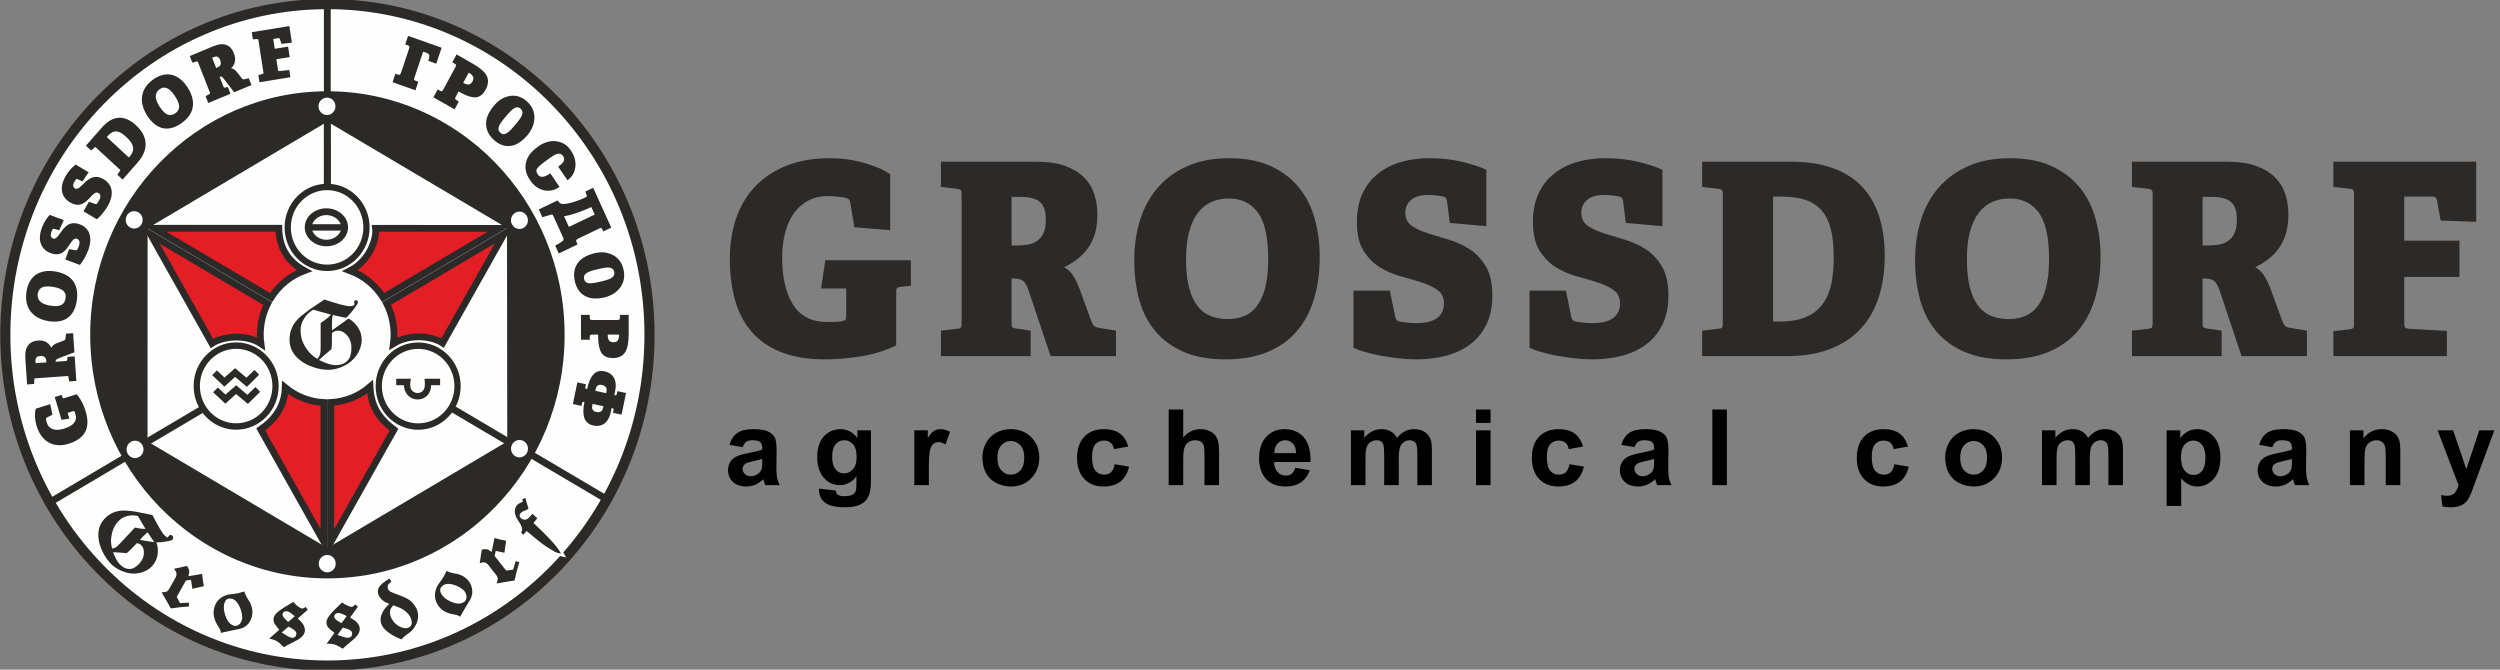 <svg width="280" height="75" viewBox="0 0 280 75" fill="none" xmlns="http://www.w3.org/2000/svg">
<rect x="0" y="0" width="280" height="75" fill="#808080" stroke="none"/>
<g clip-path="url(#clip0_462_4)">
<path fill-rule="evenodd" clip-rule="evenodd" d="M100.844 32.127C100.532 32.147 100.376 32.288 100.376 32.548V38.685C99.127 39.286 97.799 39.697 96.392 39.919C94.985 40.139 93.667 40.25 92.436 40.25C90.425 40.25 88.735 39.963 87.369 39.392C86.001 38.821 84.903 38.034 84.073 37.031C83.242 36.028 82.647 34.839 82.286 33.466C81.923 32.092 81.743 30.603 81.743 28.998C81.743 27.374 81.972 25.875 82.431 24.501C82.89 23.127 83.589 21.94 84.527 20.936C85.464 19.934 86.635 19.146 88.042 18.575C89.448 18.003 91.099 17.717 92.993 17.717C93.462 17.717 93.984 17.747 94.561 17.808C95.137 17.867 95.723 17.973 96.32 18.123C96.914 18.274 97.506 18.46 98.091 18.68C98.677 18.901 99.214 19.182 99.703 19.522V25.78L95.688 25.45L95.249 22.802C95.21 22.56 95.151 22.406 95.074 22.336C94.995 22.265 94.898 22.211 94.78 22.17C94.488 22.11 94.15 22.06 93.769 22.02C93.389 21.979 93.042 21.96 92.73 21.96C91.91 21.96 91.181 22.125 90.547 22.455C89.912 22.787 89.375 23.252 88.935 23.854C88.496 24.457 88.164 25.184 87.94 26.036C87.714 26.888 87.602 27.835 87.602 28.878C87.602 31.064 88.008 32.809 88.818 34.112C89.629 35.417 90.923 36.068 92.7 36.068C92.954 36.068 93.218 36.063 93.492 36.053C93.764 36.043 94.028 36.018 94.282 35.977C94.477 35.937 94.609 35.887 94.678 35.827C94.746 35.767 94.78 35.637 94.78 35.437V32.308H91.968L92.436 29.148H102.017V32.007L100.844 32.127Z" fill="#2B2A29"/>
<path fill-rule="evenodd" clip-rule="evenodd" d="M113.853 27.495C114.263 27.495 114.669 27.464 115.069 27.404C115.469 27.344 115.82 27.213 116.124 27.012C116.426 26.813 116.67 26.522 116.856 26.141C117.041 25.76 117.134 25.238 117.134 24.577C117.134 23.634 116.909 22.977 116.46 22.606C116.01 22.235 115.289 22.049 114.293 22.049H113.296V27.495H113.853ZM117.662 39.888L115.23 32.609C115.054 32.067 114.853 31.696 114.629 31.495C114.405 31.296 114.058 31.195 113.589 31.195H113.296V36.188C113.296 36.429 113.32 36.58 113.369 36.639C113.418 36.7 113.55 36.75 113.765 36.79L115.435 37.03V39.888H105.386V37.03L107.232 36.819C107.447 36.8 107.578 36.75 107.627 36.669C107.676 36.59 107.701 36.439 107.701 36.219V21.749C107.701 21.528 107.676 21.383 107.627 21.312C107.578 21.242 107.447 21.187 107.232 21.147L105.386 20.936V18.109H115.992C117.32 18.109 118.424 18.269 119.303 18.59C120.181 18.91 120.889 19.343 121.427 19.883C121.963 20.425 122.345 21.052 122.568 21.764C122.793 22.476 122.906 23.223 122.906 24.005C122.906 24.806 122.818 25.514 122.643 26.125C122.466 26.737 122.212 27.279 121.881 27.75C121.548 28.222 121.157 28.633 120.709 28.983C120.26 29.334 119.752 29.65 119.186 29.931C119.575 30.131 119.908 30.442 120.181 30.864C120.455 31.284 120.699 31.786 120.914 32.368L122.233 35.977C122.329 36.219 122.438 36.394 122.555 36.504C122.672 36.614 122.876 36.69 123.17 36.73L124.987 37.03V39.888H117.662Z" fill="#2B2A29"/>
<path fill-rule="evenodd" clip-rule="evenodd" d="M137.497 35.738C138.161 35.738 138.771 35.628 139.328 35.406C139.884 35.186 140.363 34.815 140.763 34.293C141.164 33.772 141.476 33.08 141.7 32.218C141.925 31.355 142.037 30.282 142.037 28.998C142.037 26.553 141.646 24.813 140.866 23.78C140.084 22.747 139.009 22.23 137.643 22.23C136.94 22.23 136.295 22.355 135.71 22.606C135.123 22.857 134.616 23.258 134.186 23.809C133.756 24.361 133.424 25.067 133.19 25.931C132.955 26.792 132.837 27.825 132.837 29.028C132.837 30.292 132.95 31.351 133.175 32.203C133.399 33.055 133.712 33.741 134.112 34.263C134.513 34.786 135.002 35.161 135.577 35.391C136.153 35.621 136.793 35.738 137.497 35.738ZM137.262 40.25C135.445 40.25 133.893 39.974 132.604 39.422C131.314 38.871 130.255 38.103 129.425 37.121C128.594 36.138 127.99 34.97 127.607 33.617C127.228 32.262 127.037 30.773 127.037 29.148C127.037 27.524 127.256 26.016 127.696 24.622C128.136 23.228 128.798 22.02 129.688 20.996C130.578 19.974 131.685 19.172 133.014 18.59C134.342 18.008 135.894 17.717 137.672 17.717C139.468 17.717 141.007 18.008 142.286 18.59C143.566 19.172 144.616 19.958 145.436 20.951C146.256 21.944 146.857 23.112 147.238 24.457C147.619 25.799 147.809 27.224 147.809 28.728C147.809 30.493 147.594 32.082 147.165 33.497C146.734 34.91 146.085 36.118 145.217 37.121C144.347 38.123 143.253 38.896 141.935 39.437C140.616 39.979 139.059 40.25 137.262 40.25Z" fill="#2B2A29"/>
<path fill-rule="evenodd" clip-rule="evenodd" d="M162.37 24.967L162.077 22.591C162.038 22.37 161.994 22.23 161.946 22.17C161.896 22.11 161.803 22.06 161.667 22.02C161.374 21.96 161.096 21.914 160.833 21.884C160.568 21.855 160.281 21.838 159.968 21.838C159.107 21.838 158.464 22.024 158.035 22.395C157.604 22.766 157.39 23.242 157.39 23.824C157.39 24.466 157.628 24.952 158.107 25.283C158.585 25.614 159.186 25.895 159.909 26.125C160.631 26.356 161.418 26.597 162.268 26.847C163.118 27.098 163.903 27.459 164.626 27.93C165.348 28.401 165.949 29.043 166.429 29.856C166.906 30.668 167.146 31.746 167.146 33.09C167.146 34.353 166.921 35.441 166.472 36.353C166.022 37.267 165.413 38.008 164.64 38.58C163.869 39.152 162.971 39.572 161.946 39.843C160.92 40.114 159.821 40.25 158.65 40.25C157.985 40.25 157.306 40.209 156.614 40.13C155.92 40.048 155.251 39.948 154.606 39.828C153.962 39.709 153.375 39.568 152.849 39.407C152.321 39.247 151.901 39.096 151.589 38.956V32.548H155.661L156.276 35.526C156.315 35.687 156.364 35.798 156.423 35.858C156.481 35.918 156.599 35.968 156.774 36.008C156.931 36.048 157.19 36.088 157.551 36.128C157.912 36.169 158.287 36.188 158.678 36.188C159.694 36.188 160.455 35.999 160.964 35.616C161.471 35.236 161.725 34.695 161.725 33.992C161.725 33.33 161.486 32.829 161.008 32.488C160.529 32.147 159.929 31.861 159.206 31.631C158.483 31.401 157.698 31.169 156.847 30.939C155.998 30.708 155.212 30.363 154.489 29.902C153.767 29.44 153.166 28.818 152.687 28.035C152.209 27.254 151.969 26.192 151.969 24.847C151.969 23.644 152.174 22.596 152.584 21.704C152.995 20.811 153.566 20.07 154.299 19.477C155.032 18.886 155.89 18.445 156.877 18.154C157.863 17.864 158.942 17.717 160.115 17.717C161.404 17.717 162.595 17.848 163.689 18.109C164.782 18.369 165.711 18.67 166.472 19.011V25.328L162.37 24.967Z" fill="#2B2A29"/>
<path fill-rule="evenodd" clip-rule="evenodd" d="M182.088 24.967L181.795 22.591C181.756 22.37 181.712 22.23 181.664 22.17C181.614 22.11 181.521 22.06 181.385 22.02C181.092 21.96 180.814 21.914 180.551 21.884C180.286 21.855 179.998 21.838 179.686 21.838C178.826 21.838 178.182 22.024 177.752 22.395C177.322 22.766 177.108 23.242 177.108 23.824C177.108 24.466 177.346 24.952 177.825 25.283C178.303 25.614 178.904 25.895 179.627 26.125C180.349 26.356 181.136 26.597 181.986 26.847C182.836 27.098 183.621 27.459 184.344 27.93C185.066 28.401 185.667 29.043 186.147 29.856C186.624 30.668 186.864 31.746 186.864 33.09C186.864 34.353 186.639 35.441 186.19 36.353C185.74 37.267 185.131 38.008 184.358 38.58C183.587 39.152 182.689 39.572 181.664 39.843C180.638 40.114 179.539 40.25 178.368 40.25C177.704 40.25 177.024 40.209 176.332 40.13C175.638 40.048 174.969 39.948 174.324 39.828C173.68 39.709 173.093 39.568 172.567 39.407C172.039 39.247 171.619 39.096 171.307 38.956V32.548H175.379L175.994 35.526C176.033 35.687 176.082 35.798 176.141 35.858C176.2 35.918 176.316 35.968 176.492 36.008C176.649 36.048 176.907 36.088 177.269 36.128C177.63 36.169 178.005 36.188 178.396 36.188C179.412 36.188 180.174 35.999 180.681 35.616C181.189 35.236 181.443 34.695 181.443 33.992C181.443 33.33 181.204 32.829 180.726 32.488C180.247 32.147 179.647 31.861 178.924 31.631C178.201 31.401 177.415 31.169 176.565 30.939C175.716 30.708 174.929 30.363 174.207 29.902C173.485 29.44 172.884 28.818 172.405 28.035C171.927 27.254 171.687 26.192 171.687 24.847C171.687 23.644 171.892 22.596 172.302 21.704C172.714 20.811 173.284 20.07 174.016 19.477C174.75 18.886 175.608 18.445 176.595 18.154C177.581 17.864 178.66 17.717 179.833 17.717C181.122 17.717 182.313 17.848 183.407 18.109C184.5 18.369 185.429 18.67 186.19 19.011V25.328L182.088 24.967Z" fill="#2B2A29"/>
<path fill-rule="evenodd" clip-rule="evenodd" d="M199.343 36.008C200.575 36.008 201.58 35.827 202.362 35.466C203.143 35.105 203.758 34.604 204.207 33.963C204.657 33.32 204.964 32.563 205.13 31.691C205.296 30.818 205.379 29.871 205.379 28.848C205.379 27.645 205.276 26.612 205.071 25.749C204.867 24.887 204.534 24.18 204.075 23.629C203.616 23.077 203.016 22.67 202.273 22.41C201.531 22.15 200.613 22.019 199.52 22.019H198.582V36.008H199.343ZM190.642 39.888V37.03L192.489 36.819C192.703 36.8 192.834 36.75 192.883 36.669C192.932 36.59 192.957 36.439 192.957 36.219V21.749C192.957 21.528 192.932 21.383 192.883 21.312C192.834 21.242 192.703 21.187 192.489 21.147L190.642 20.936V18.109H200.575C202.41 18.109 203.993 18.355 205.321 18.846C206.649 19.338 207.737 20.039 208.587 20.951C209.437 21.864 210.067 22.972 210.477 24.276C210.887 25.579 211.092 27.043 211.092 28.667C211.092 30.332 210.872 31.856 210.432 33.241C209.994 34.624 209.324 35.807 208.426 36.79C207.527 37.773 206.385 38.535 204.999 39.076C203.611 39.618 201.971 39.888 200.077 39.888H190.642Z" fill="#2B2A29"/>
<path fill-rule="evenodd" clip-rule="evenodd" d="M224.95 35.738C225.614 35.738 226.225 35.628 226.781 35.406C227.338 35.186 227.816 34.815 228.216 34.293C228.617 33.772 228.929 33.08 229.153 32.218C229.379 31.355 229.491 30.282 229.491 28.998C229.491 26.553 229.1 24.813 228.319 23.78C227.537 22.747 226.463 22.23 225.097 22.23C224.393 22.23 223.748 22.355 223.163 22.606C222.577 22.857 222.069 23.258 221.64 23.809C221.209 24.361 220.878 25.067 220.643 25.931C220.408 26.792 220.292 27.825 220.292 29.028C220.292 30.292 220.404 31.351 220.628 32.203C220.853 33.055 221.166 33.741 221.566 34.263C221.966 34.786 222.455 35.161 223.031 35.391C223.606 35.621 224.247 35.738 224.95 35.738ZM224.715 40.25C222.899 40.25 221.346 39.974 220.057 39.422C218.767 38.871 217.708 38.103 216.878 37.121C216.048 36.138 215.443 34.97 215.061 33.617C214.681 32.262 214.49 30.773 214.49 29.148C214.49 27.524 214.71 26.016 215.149 24.622C215.589 23.228 216.253 22.02 217.142 20.996C218.031 19.974 219.138 19.172 220.468 18.59C221.796 18.008 223.348 17.717 225.126 17.717C226.922 17.717 228.461 18.008 229.74 18.59C231.019 19.172 232.07 19.958 232.89 20.951C233.71 21.944 234.311 23.112 234.691 24.457C235.073 25.799 235.262 27.224 235.262 28.728C235.262 30.493 235.047 32.082 234.618 33.497C234.188 34.91 233.538 36.118 232.671 37.121C231.8 38.123 230.707 38.896 229.388 39.437C228.07 39.979 226.512 40.25 224.715 40.25Z" fill="#2B2A29"/>
<path fill-rule="evenodd" clip-rule="evenodd" d="M247.246 27.495C247.655 27.495 248.061 27.464 248.461 27.404C248.861 27.344 249.212 27.213 249.516 27.012C249.818 26.813 250.062 26.522 250.249 26.141C250.433 25.76 250.526 25.238 250.526 24.577C250.526 23.634 250.302 22.977 249.853 22.606C249.403 22.235 248.681 22.049 247.685 22.049H246.689V27.495H247.246ZM251.054 39.888L248.622 32.609C248.446 32.067 248.246 31.696 248.021 31.495C247.797 31.296 247.45 31.195 246.982 31.195H246.689V36.188C246.689 36.429 246.712 36.58 246.761 36.639C246.81 36.7 246.942 36.75 247.157 36.79L248.827 37.03V39.888H238.777V37.03L240.625 36.819C240.839 36.8 240.97 36.75 241.019 36.669C241.068 36.59 241.093 36.439 241.093 36.219V21.749C241.093 21.528 241.068 21.383 241.019 21.312C240.97 21.242 240.839 21.187 240.625 21.147L238.777 20.936V18.109H249.384C250.712 18.109 251.816 18.269 252.694 18.59C253.573 18.91 254.281 19.343 254.819 19.883C255.355 20.425 255.737 21.052 255.961 21.764C256.185 22.476 256.299 23.223 256.299 24.005C256.299 24.806 256.21 25.514 256.035 26.125C255.859 26.737 255.605 27.279 255.273 27.75C254.941 28.222 254.55 28.633 254.101 28.983C253.652 29.334 253.144 29.65 252.578 29.931C252.968 30.131 253.3 30.442 253.573 30.864C253.847 31.284 254.09 31.786 254.306 32.368L255.625 35.977C255.722 36.219 255.83 36.394 255.947 36.504C256.063 36.614 256.269 36.69 256.562 36.73L258.379 37.03V39.888H251.054Z" fill="#2B2A29"/>
<path fill-rule="evenodd" clip-rule="evenodd" d="M261.338 39.888V37.09L263.184 36.88C263.399 36.841 263.53 36.785 263.579 36.714C263.628 36.645 263.653 36.499 263.653 36.279V21.749C263.653 21.528 263.628 21.378 263.579 21.297C263.53 21.218 263.399 21.167 263.184 21.147L261.338 20.936V18.109H277.335V24.847L273.351 24.696L272.94 22.41C272.881 22.15 272.715 22.019 272.442 22.019H269.277V26.953H275.46V31.014H269.277V36.219C269.277 36.458 269.302 36.609 269.351 36.669C269.4 36.73 269.531 36.78 269.747 36.819L274.053 37.061V39.888H261.338Z" fill="#2B2A29"/>
<path fill-rule="evenodd" clip-rule="evenodd" d="M36.67 0.459C56.594 0.459 72.745 17.043 72.745 37.5C72.745 57.958 56.594 74.542 36.67 74.542C16.746 74.542 0.595 57.958 0.595 37.5C0.595 17.043 16.746 0.459 36.67 0.459Z" fill="#FEFEFE" stroke="#2B2A29" stroke-width="1.134" stroke-miterlimit="22.926"/>
<path d="M26.449 38.349C27.764 38.349 28.954 38.897 29.816 39.781C30.678 40.666 31.211 41.888 31.211 43.239C31.211 44.589 30.678 45.811 29.816 46.696C28.954 47.581 27.764 48.128 26.449 48.128C25.134 48.128 23.944 47.581 23.082 46.696C22.22 45.811 21.687 44.589 21.687 43.239C21.687 41.888 22.22 40.666 23.082 39.781C23.944 38.897 25.134 38.349 26.449 38.349ZM29.321 40.289C28.586 39.535 27.571 39.068 26.449 39.068C25.327 39.068 24.312 39.535 23.577 40.289C22.842 41.044 22.387 42.087 22.387 43.239C22.387 44.39 22.842 45.433 23.577 46.188C24.312 46.942 25.327 47.409 26.449 47.409C27.571 47.409 28.586 46.942 29.321 46.188C30.056 45.433 30.511 44.39 30.511 43.239C30.511 42.087 30.056 41.044 29.321 40.289Z" fill="#2B2A29"/>
<path d="M36.635 20.579C37.95 20.579 39.14 21.126 40.002 22.011C40.864 22.895 41.397 24.118 41.397 25.468C41.397 26.818 40.864 28.04 40.002 28.925C39.14 29.81 37.95 30.357 36.635 30.357C35.32 30.357 34.13 29.81 33.268 28.925C32.406 28.04 31.873 26.818 31.873 25.468C31.873 24.118 32.406 22.895 33.268 22.011C34.13 21.126 35.32 20.579 36.635 20.579ZM39.507 22.519C38.772 21.764 37.757 21.297 36.635 21.297C35.513 21.297 34.498 21.764 33.763 22.519C33.028 23.274 32.573 24.316 32.573 25.468C32.573 26.62 33.028 27.662 33.763 28.417C34.498 29.172 35.513 29.639 36.635 29.639C37.757 29.639 38.772 29.172 39.507 28.417C40.242 27.662 40.697 26.62 40.697 25.468C40.697 24.316 40.242 23.273 39.507 22.519Z" fill="#2B2A29"/>
<path fill-rule="evenodd" clip-rule="evenodd" d="M31.23 25.561L17.249 25.567L30.362 33.325C31.242 31.948 32.547 30.878 34.087 30.309C32.121 29.244 31.258 27.596 31.23 25.561ZM49.573 38.422L56.441 26.219L43.301 33.993C43.828 35.037 44.126 36.22 44.126 37.474C44.126 37.817 44.103 38.153 44.06 38.484C44.949 37.94 45.959 37.726 46.896 37.724C47.996 37.721 48.983 38.032 49.573 38.422ZM55.993 25.578L42.06 25.572C42.223 26.759 41.358 29.229 39.218 30.317C40.745 30.887 42.039 31.95 42.914 33.316L55.993 25.578ZM29.197 48.092L36.283 60.702V45.087C34.643 45.008 33.141 44.392 31.943 43.407C31.882 45.607 30.707 47.051 29.197 48.092ZM37.048 60.713L44.125 48.125C42.358 46.788 41.563 45.465 41.443 43.32C40.24 44.346 38.717 44.993 37.048 45.084V60.713ZM16.866 26.247L23.734 38.463C24.291 38.076 25.331 37.765 26.427 37.753C27.424 37.743 28.468 37.982 29.223 38.492C29.179 38.159 29.156 37.819 29.156 37.474C29.156 36.224 29.452 35.044 29.976 34.002L16.866 26.247Z" fill="#E31E24" stroke="#2B2A29" stroke-width="0.756" stroke-miterlimit="22.926" stroke-linecap="square"/>
<path fill-rule="evenodd" clip-rule="evenodd" d="M22.641 45.382L23.023 46.062L16.538 49.899L16.066 49.272L22.641 45.382Z" fill="#2B2A29"/>
<path fill-rule="evenodd" clip-rule="evenodd" d="M13.717 50.984L14.098 51.665L5.753 56.604L5.281 55.977L13.717 50.984Z" fill="#2B2A29"/>
<path fill-rule="evenodd" clip-rule="evenodd" d="M59.637 50.556L59.255 51.236L67.73 56.242L68.201 55.615L59.637 50.556Z" fill="#2B2A29"/>
<path d="M46.833 38.356C48.148 38.356 49.339 38.903 50.2 39.788C51.062 40.673 51.595 41.895 51.595 43.245C51.595 44.595 51.062 45.817 50.2 46.702C49.339 47.587 48.148 48.134 46.833 48.134C45.518 48.134 44.328 47.587 43.466 46.702C42.604 45.817 42.071 44.595 42.071 43.245C42.071 41.895 42.604 40.673 43.466 39.788C44.328 38.903 45.518 38.356 46.833 38.356ZM49.705 40.296C48.97 39.541 47.955 39.075 46.833 39.075C45.711 39.075 44.696 39.541 43.961 40.296C43.226 41.051 42.771 42.093 42.771 43.245C42.771 44.397 43.226 45.44 43.961 46.194C44.696 46.949 45.711 47.416 46.833 47.416C47.955 47.416 48.97 46.949 49.705 46.194C50.44 45.44 50.895 44.397 50.895 43.245C50.895 42.093 50.44 41.051 49.705 40.296Z" fill="#2B2A29"/>
<path fill-rule="evenodd" clip-rule="evenodd" d="M50.692 45.333L50.321 46.02L56.848 49.88L57.316 49.251L50.692 45.333Z" fill="#2B2A29"/>
<path fill-rule="evenodd" clip-rule="evenodd" d="M36.279 20.953L37.043 20.957L37.042 13.641L36.277 13.539L36.279 20.953Z" fill="#2B2A29"/>
<path fill-rule="evenodd" clip-rule="evenodd" d="M36.279 20.952L37.043 20.957L37.042 13.29L36.277 13.183L36.279 20.952Z" fill="#2B2A29"/>
<path fill-rule="evenodd" clip-rule="evenodd" d="M37.041 10.639L36.277 10.646L36.278 0.6L37.043 0.459L37.041 10.639Z" fill="#2B2A29"/>
<path fill-rule="evenodd" clip-rule="evenodd" d="M36.67 10.222C44.006 10.222 50.648 13.276 55.455 18.212C60.263 23.148 63.237 29.968 63.237 37.5C63.237 45.033 60.263 51.852 55.455 56.789C50.648 61.725 44.006 64.778 36.67 64.778C29.334 64.778 22.692 61.725 17.885 56.789C13.077 51.852 10.104 45.033 10.104 37.5C10.104 29.968 13.077 23.148 17.885 18.212C22.692 13.276 29.334 10.222 36.67 10.222ZM15.124 49.356C15.648 49.356 16.073 49.793 16.073 50.331C16.073 50.869 15.648 51.305 15.124 51.305C14.6 51.305 14.175 50.869 14.175 50.331C14.175 49.793 14.6 49.356 15.124 49.356ZM36.65 62.154C37.174 62.154 37.599 62.59 37.599 63.128C37.599 63.666 37.174 64.103 36.65 64.103C36.126 64.103 35.701 63.666 35.701 63.128C35.701 62.59 36.126 62.154 36.65 62.154ZM58.184 49.277C58.709 49.277 59.134 49.713 59.134 50.251C59.134 50.79 58.709 51.226 58.184 51.226C57.66 51.226 57.235 50.79 57.235 50.251C57.235 49.713 57.66 49.277 58.184 49.277ZM15.028 23.65C15.552 23.65 15.977 24.086 15.977 24.625C15.977 25.163 15.552 25.599 15.028 25.599C14.503 25.599 14.079 25.163 14.079 24.625C14.079 24.086 14.503 23.65 15.028 23.65ZM58.179 23.699C58.704 23.699 59.129 24.135 59.129 24.673C59.129 25.212 58.704 25.648 58.179 25.648C57.655 25.648 57.23 25.212 57.23 24.673C57.23 24.135 57.655 23.699 58.179 23.699ZM36.623 10.934C37.147 10.934 37.572 11.37 37.572 11.909C37.572 12.447 37.147 12.883 36.623 12.883C36.098 12.883 35.673 12.447 35.673 11.909C35.673 11.37 36.098 10.934 36.623 10.934ZM56.813 49.443L36.668 61.378L16.526 49.44L16.532 25.563L36.67 13.623L56.784 25.534L56.813 49.443Z" fill="#2B2A29"/>
<path fill-rule="evenodd" clip-rule="evenodd" d="M24.286 41.488L23.762 42.019L25.13 43.302L26.329 42.215L27.654 43.325L29.026 41.971L28.497 41.432L27.599 42.303L26.335 41.238L25.14 42.281L24.286 41.488Z" fill="#2B2A29"/>
<path fill-rule="evenodd" clip-rule="evenodd" d="M24.396 43.402L23.872 43.934L25.239 45.217L26.439 44.129L27.763 45.239L29.136 43.885L28.607 43.347L27.709 44.218L26.445 43.152L25.25 44.196L24.396 43.402Z" fill="#2B2A29"/>
<path fill-rule="evenodd" clip-rule="evenodd" d="M44.37 42.422L44.377 43.138L45.239 43.148C45.336 45.275 48.256 45.277 48.285 43.141L49.294 43.138L49.296 42.418L47.542 42.419C47.599 42.826 47.601 43.159 47.544 43.412C47.356 44.247 46.145 44.195 45.974 43.391C45.921 43.141 45.939 42.817 46.025 42.42L44.37 42.422Z" fill="#2B2A29"/>
<path fill-rule="evenodd" clip-rule="evenodd" d="M36.557 23.331C37.896 23.331 38.982 24.284 38.982 25.458C38.982 26.633 37.896 27.584 36.557 27.584C35.217 27.584 34.132 26.633 34.132 25.458C34.132 24.284 35.217 23.331 36.557 23.331ZM38.175 25.83C37.114 25.835 36.036 25.826 34.974 25.831C35.543 27.203 37.589 27.185 38.175 25.83ZM38.168 25.114C37.107 25.11 36.029 25.118 34.967 25.113C35.536 23.741 37.582 23.759 38.168 25.114Z" fill="#2B2A29"/>
<path d="M36.723 41.42C36.247 41.42 35.715 41.326 35.129 41.136C34.543 40.946 34.05 40.694 33.652 40.38C32.835 39.76 32.426 38.979 32.426 38.038C32.426 37.271 32.664 36.589 33.141 35.99C33.304 35.779 33.503 35.576 33.738 35.383C33.972 35.189 34.306 34.932 34.74 34.611L36.339 33.549C36.723 33.681 37.338 33.87 38.184 34.118C38.632 34.235 38.973 34.293 39.207 34.293C39.534 34.293 39.698 34.206 39.698 34.031L39.687 33.921L39.666 33.823C39.666 33.691 39.73 33.626 39.858 33.626C40.014 33.626 40.092 33.706 40.092 33.867C40.092 33.918 40.053 34.005 39.975 34.129C39.897 34.253 39.765 34.44 39.58 34.688C39.325 35.023 39.054 35.326 38.77 35.596C38.024 35.45 37.523 35.344 37.267 35.279C37.21 35.527 37.182 35.786 37.182 36.056V36.998C37.238 36.947 37.32 36.888 37.427 36.822L37.949 36.461L38.568 36.012L39.015 35.684C39.179 35.764 39.3 35.833 39.378 35.892C39.705 36.147 39.975 36.459 40.188 36.828C40.401 37.196 40.508 37.611 40.508 38.071C40.508 38.348 40.455 38.651 40.348 38.979C40.149 39.563 39.808 40.059 39.325 40.468C39.133 40.629 38.926 40.767 38.706 40.884C38.074 41.242 37.413 41.42 36.723 41.42ZM35.561 40.194C35.724 39.961 35.824 39.78 35.859 39.652C35.895 39.525 35.913 39.271 35.913 38.892V36.177C36.339 35.892 36.638 35.669 36.808 35.509L37.064 35.235L35.582 34.83L35.06 34.688C34.811 34.863 34.621 35.012 34.489 35.136C34.358 35.261 34.224 35.425 34.09 35.629C33.805 36.053 33.663 36.516 33.663 37.02C33.663 37.472 33.748 37.906 33.919 38.322C33.983 38.475 34.047 38.609 34.111 38.722C34.175 38.835 34.281 38.997 34.431 39.209C34.758 39.632 35.134 39.961 35.561 40.194ZM37.555 40.895C37.896 40.895 38.198 40.84 38.461 40.731C38.546 40.694 38.651 40.625 38.776 40.523C38.9 40.421 39.008 40.304 39.101 40.172C39.271 39.873 39.357 39.472 39.357 38.968C39.357 38.326 39.154 37.815 38.749 37.435C38.486 37.166 38.184 37.031 37.843 37.031C37.587 37.031 37.366 37.125 37.182 37.315C37.182 37.979 37.178 38.381 37.171 38.519C37.157 38.797 37.139 38.994 37.117 39.111C36.506 39.614 36.044 40.016 35.731 40.315C36.499 40.702 37.107 40.895 37.555 40.895Z" fill="#2B2A29"/>
<path d="M6.895 44.226L6.129 44.467L6.89 47.024L7.768 46.888L7.576 46.243L8.174 46.055C8.221 46.037 8.26 46.033 8.29 46.042C8.321 46.05 8.346 46.08 8.366 46.134C8.384 46.182 8.4 46.227 8.414 46.272C8.428 46.317 8.441 46.361 8.453 46.402C8.531 46.671 8.527 46.907 8.441 47.112C8.354 47.316 8.2 47.492 7.978 47.64C7.757 47.789 7.482 47.913 7.153 48.015C6.924 48.087 6.706 48.128 6.502 48.139C6.297 48.149 6.11 48.128 5.943 48.074C5.774 48.022 5.631 47.934 5.511 47.815C5.392 47.695 5.304 47.539 5.247 47.351C5.233 47.305 5.22 47.257 5.206 47.206C5.194 47.156 5.183 47.106 5.174 47.058C5.166 47.009 5.161 46.965 5.16 46.927C5.158 46.898 5.159 46.874 5.163 46.855C5.167 46.836 5.176 46.82 5.193 46.805C5.21 46.789 5.238 46.772 5.276 46.751L5.873 46.449L5.624 45.265L4.01 45.772C3.965 45.931 3.937 46.095 3.925 46.265C3.913 46.436 3.915 46.605 3.925 46.771C3.938 46.938 3.958 47.096 3.985 47.243C4.013 47.391 4.044 47.522 4.078 47.636C4.227 48.126 4.422 48.534 4.668 48.857C4.913 49.18 5.194 49.424 5.514 49.589C5.833 49.755 6.177 49.845 6.546 49.86C6.916 49.877 7.298 49.823 7.694 49.698C8.005 49.602 8.29 49.481 8.546 49.338C8.805 49.195 9.027 49.024 9.213 48.825C9.401 48.627 9.545 48.397 9.647 48.134C9.747 47.872 9.796 47.575 9.793 47.241C9.791 46.908 9.729 46.534 9.608 46.121C9.545 45.907 9.466 45.685 9.372 45.456C9.277 45.227 9.165 45.002 9.035 44.78C8.905 44.557 8.754 44.349 8.583 44.156L7.152 44.605C7.117 44.616 7.088 44.615 7.068 44.602C7.048 44.588 7.029 44.56 7.014 44.517L6.895 44.226ZM8.187 37.314L7.387 37.371L7.344 37.862C7.338 37.928 7.325 37.983 7.304 38.024C7.283 38.064 7.244 38.098 7.186 38.125L6.313 38.463C6.158 38.525 6.034 38.598 5.943 38.682C5.853 38.766 5.788 38.858 5.75 38.959C5.657 38.767 5.541 38.606 5.406 38.478C5.271 38.35 5.109 38.257 4.923 38.198C4.736 38.141 4.518 38.12 4.27 38.138C4.052 38.152 3.851 38.198 3.666 38.275C3.483 38.353 3.323 38.469 3.191 38.624C3.059 38.779 2.961 38.978 2.898 39.224C2.834 39.47 2.814 39.768 2.836 40.119L3.036 43.06L3.821 43.004L3.841 42.507C3.843 42.453 3.854 42.418 3.873 42.4C3.892 42.383 3.93 42.374 3.986 42.371L7.504 42.118C7.56 42.113 7.599 42.117 7.622 42.131C7.645 42.146 7.658 42.179 7.665 42.233L7.751 42.721L8.551 42.664L8.364 39.911L7.564 39.968L7.531 40.277C7.528 40.317 7.521 40.346 7.513 40.367C7.505 40.389 7.49 40.403 7.471 40.413C7.451 40.422 7.42 40.426 7.381 40.429L6.231 40.512C6.225 40.45 6.233 40.397 6.252 40.352C6.272 40.307 6.306 40.267 6.359 40.232C6.41 40.195 6.48 40.16 6.572 40.126L8.333 39.457L8.187 37.314ZM5.195 40.586L3.991 40.673L3.979 40.493C3.968 40.352 3.98 40.239 4.012 40.151C4.044 40.064 4.1 39.997 4.18 39.953C4.258 39.91 4.364 39.882 4.496 39.874C4.647 39.865 4.768 39.876 4.858 39.909C4.948 39.943 5.017 39.991 5.063 40.056C5.11 40.121 5.142 40.196 5.159 40.281C5.176 40.365 5.187 40.455 5.192 40.547L5.195 40.586ZM8.598 33.689C8.671 33.209 8.667 32.781 8.589 32.405C8.51 32.028 8.363 31.703 8.148 31.429C7.934 31.155 7.658 30.933 7.321 30.76C6.985 30.588 6.595 30.466 6.153 30.395C5.849 30.345 5.553 30.33 5.268 30.351C4.983 30.372 4.713 30.433 4.462 30.533C4.209 30.633 3.982 30.777 3.779 30.964C3.575 31.15 3.405 31.384 3.265 31.665C3.127 31.946 3.026 32.279 2.966 32.662C2.908 33.043 2.903 33.393 2.951 33.712C2.998 34.031 3.091 34.317 3.229 34.572C3.368 34.826 3.545 35.048 3.761 35.236C3.976 35.425 4.223 35.58 4.502 35.703C4.779 35.824 5.083 35.912 5.41 35.965C5.814 36.032 6.194 36.042 6.547 35.995C6.899 35.948 7.216 35.836 7.495 35.657C7.777 35.48 8.011 35.229 8.199 34.905C8.388 34.581 8.522 34.176 8.598 33.689ZM7.342 33.414C7.318 33.575 7.272 33.717 7.203 33.84C7.133 33.963 7.033 34.062 6.903 34.138C6.771 34.213 6.603 34.26 6.397 34.278C6.189 34.295 5.936 34.281 5.638 34.232C5.255 34.168 4.956 34.071 4.739 33.941C4.521 33.81 4.373 33.653 4.296 33.471C4.218 33.291 4.196 33.091 4.232 32.876C4.254 32.721 4.303 32.586 4.378 32.471C4.452 32.358 4.557 32.268 4.693 32.201C4.829 32.135 5 32.095 5.209 32.081C5.417 32.069 5.665 32.085 5.955 32.132C6.259 32.182 6.507 32.249 6.699 32.333C6.893 32.416 7.04 32.513 7.141 32.624C7.242 32.735 7.307 32.856 7.336 32.989C7.365 33.123 7.366 33.264 7.342 33.414ZM7.145 24.654L5.567 24.064C5.459 24.181 5.351 24.316 5.241 24.473C5.13 24.627 5.026 24.8 4.925 24.989C4.824 25.178 4.735 25.382 4.656 25.602C4.549 25.904 4.487 26.195 4.47 26.476C4.452 26.758 4.484 27.02 4.563 27.262C4.643 27.504 4.774 27.719 4.957 27.904C5.14 28.091 5.379 28.24 5.672 28.351C5.906 28.437 6.116 28.48 6.301 28.481C6.487 28.483 6.653 28.453 6.8 28.391C6.946 28.329 7.079 28.245 7.196 28.141C7.311 28.037 7.417 27.922 7.512 27.797C7.607 27.671 7.693 27.544 7.775 27.418C7.844 27.309 7.913 27.208 7.979 27.113C8.045 27.02 8.112 26.939 8.179 26.872C8.246 26.806 8.318 26.76 8.392 26.735C8.466 26.711 8.545 26.714 8.631 26.745C8.762 26.794 8.847 26.887 8.886 27.024C8.925 27.161 8.906 27.34 8.829 27.561C8.813 27.607 8.794 27.654 8.772 27.704C8.75 27.754 8.729 27.802 8.708 27.845C8.688 27.887 8.673 27.919 8.662 27.941C8.641 27.982 8.619 28.009 8.596 28.02C8.575 28.031 8.543 28.032 8.503 28.024L7.73 27.91L7.32 29.067L8.942 29.673C9.011 29.601 9.088 29.502 9.174 29.378C9.259 29.255 9.348 29.115 9.438 28.958C9.528 28.802 9.614 28.638 9.694 28.468C9.776 28.298 9.847 28.13 9.905 27.964C10.012 27.662 10.079 27.366 10.106 27.078C10.132 26.789 10.11 26.518 10.039 26.264C9.969 26.011 9.843 25.786 9.66 25.59C9.478 25.394 9.232 25.237 8.923 25.119C8.693 25.034 8.484 24.992 8.297 24.993C8.11 24.994 7.941 25.027 7.789 25.091C7.639 25.156 7.502 25.242 7.38 25.35C7.257 25.456 7.146 25.573 7.044 25.7C6.943 25.828 6.849 25.954 6.762 26.08C6.666 26.218 6.574 26.342 6.487 26.451C6.399 26.56 6.312 26.64 6.223 26.692C6.133 26.742 6.038 26.751 5.936 26.714C5.861 26.686 5.802 26.64 5.758 26.579C5.714 26.517 5.689 26.441 5.684 26.351C5.678 26.262 5.694 26.159 5.734 26.046C5.749 25.999 5.768 25.949 5.79 25.895C5.812 25.841 5.842 25.776 5.881 25.7C5.899 25.665 5.919 25.642 5.943 25.632C5.966 25.62 6.004 25.62 6.059 25.633L6.639 25.784L7.145 24.654ZM9.926 19.294L8.472 18.432C8.346 18.527 8.217 18.641 8.081 18.775C7.947 18.908 7.814 19.059 7.683 19.227C7.552 19.395 7.43 19.581 7.315 19.783C7.158 20.061 7.048 20.337 6.983 20.611C6.919 20.885 6.905 21.149 6.943 21.402C6.98 21.654 7.073 21.889 7.222 22.105C7.371 22.321 7.58 22.51 7.851 22.672C8.066 22.798 8.265 22.878 8.447 22.912C8.631 22.947 8.799 22.948 8.954 22.913C9.109 22.878 9.254 22.819 9.386 22.737C9.518 22.655 9.641 22.561 9.756 22.454C9.87 22.347 9.977 22.238 10.079 22.128C10.166 22.033 10.25 21.946 10.331 21.864C10.412 21.784 10.492 21.716 10.569 21.663C10.647 21.609 10.725 21.577 10.802 21.565C10.879 21.555 10.957 21.572 11.036 21.618C11.157 21.689 11.225 21.796 11.239 21.938C11.255 22.08 11.206 22.253 11.093 22.457C11.069 22.499 11.042 22.542 11.012 22.587C10.982 22.633 10.954 22.676 10.926 22.714C10.899 22.753 10.878 22.781 10.864 22.801C10.836 22.838 10.81 22.86 10.786 22.867C10.763 22.874 10.732 22.869 10.693 22.854L9.952 22.605L9.352 23.671L10.847 24.556C10.927 24.498 11.02 24.415 11.125 24.308C11.23 24.201 11.341 24.08 11.456 23.941C11.572 23.803 11.684 23.657 11.792 23.504C11.901 23.351 11.999 23.198 12.085 23.045C12.241 22.767 12.357 22.487 12.432 22.208C12.507 21.928 12.531 21.658 12.504 21.395C12.477 21.134 12.392 20.89 12.245 20.664C12.099 20.438 11.883 20.24 11.598 20.068C11.386 19.944 11.188 19.865 11.003 19.833C10.819 19.8 10.647 19.803 10.487 19.839C10.328 19.876 10.178 19.936 10.04 20.021C9.901 20.103 9.772 20.198 9.65 20.306C9.529 20.413 9.414 20.521 9.308 20.629C9.19 20.748 9.079 20.854 8.974 20.946C8.869 21.038 8.769 21.101 8.673 21.136C8.577 21.169 8.481 21.161 8.387 21.107C8.318 21.065 8.268 21.01 8.234 20.942C8.202 20.873 8.19 20.794 8.2 20.705C8.209 20.615 8.242 20.517 8.301 20.413C8.324 20.369 8.351 20.323 8.382 20.274C8.412 20.225 8.453 20.166 8.504 20.099C8.528 20.067 8.552 20.048 8.577 20.042C8.602 20.035 8.639 20.041 8.691 20.064L9.237 20.316L9.926 19.294ZM15.431 18.181C15.76 17.803 15.995 17.43 16.136 17.06C16.276 16.691 16.331 16.33 16.302 15.977C16.272 15.626 16.165 15.287 15.984 14.961C15.801 14.634 15.551 14.325 15.235 14.033C14.929 13.748 14.617 13.534 14.3 13.389C13.985 13.243 13.665 13.176 13.344 13.185C13.022 13.195 12.699 13.289 12.376 13.468C12.053 13.648 11.73 13.919 11.409 14.284L9.626 16.317L10.211 16.857L10.572 16.527C10.611 16.491 10.643 16.475 10.669 16.477C10.695 16.479 10.727 16.499 10.767 16.539L13.389 18.963C13.432 19 13.456 19.031 13.461 19.058C13.466 19.085 13.454 19.119 13.421 19.161L13.139 19.564L13.735 20.115L15.431 18.181ZM14.435 17.64L11.956 15.348L12.012 15.284C12.192 15.079 12.364 14.931 12.532 14.839C12.7 14.747 12.868 14.708 13.036 14.719C13.205 14.73 13.38 14.788 13.559 14.894C13.739 14.999 13.931 15.146 14.134 15.336C14.314 15.499 14.47 15.666 14.601 15.835C14.732 16.005 14.824 16.18 14.877 16.361C14.931 16.543 14.931 16.732 14.877 16.93C14.821 17.129 14.698 17.339 14.507 17.559L14.435 17.64ZM20.294 13.816C20.686 13.544 20.988 13.249 21.203 12.933C21.417 12.617 21.549 12.285 21.596 11.937C21.646 11.589 21.616 11.23 21.509 10.86C21.403 10.49 21.224 10.115 20.973 9.733C20.801 9.471 20.61 9.239 20.401 9.039C20.191 8.839 19.964 8.678 19.721 8.558C19.478 8.436 19.22 8.364 18.949 8.339C18.677 8.313 18.394 8.345 18.099 8.431C17.804 8.519 17.498 8.671 17.184 8.887C16.874 9.103 16.621 9.338 16.427 9.591C16.232 9.844 16.091 10.109 16.003 10.387C15.917 10.664 15.88 10.949 15.893 11.239C15.905 11.53 15.963 11.821 16.066 12.113C16.169 12.405 16.313 12.693 16.498 12.974C16.726 13.324 16.978 13.616 17.252 13.849C17.526 14.081 17.822 14.242 18.14 14.331C18.459 14.421 18.797 14.426 19.156 14.346C19.515 14.267 19.895 14.091 20.294 13.816ZM19.633 12.685C19.502 12.777 19.369 12.839 19.235 12.871C19.1 12.903 18.961 12.895 18.818 12.849C18.675 12.802 18.527 12.707 18.374 12.565C18.219 12.421 18.057 12.221 17.889 11.964C17.673 11.633 17.538 11.342 17.483 11.09C17.427 10.836 17.438 10.62 17.515 10.437C17.59 10.255 17.718 10.103 17.895 9.983C18.021 9.894 18.151 9.839 18.283 9.817C18.415 9.795 18.551 9.813 18.691 9.869C18.831 9.926 18.976 10.027 19.128 10.174C19.279 10.322 19.436 10.52 19.6 10.769C19.772 11.032 19.894 11.264 19.965 11.465C20.038 11.667 20.07 11.844 20.059 11.996C20.049 12.147 20.006 12.279 19.932 12.392C19.857 12.504 19.756 12.601 19.633 12.685ZM28.165 9.528L27.864 8.765L27.397 8.874C27.334 8.889 27.279 8.893 27.235 8.885C27.191 8.877 27.147 8.85 27.105 8.801L26.522 8.053C26.417 7.921 26.311 7.823 26.205 7.759C26.099 7.697 25.994 7.662 25.888 7.657C26.038 7.506 26.151 7.344 26.227 7.172C26.304 7.001 26.34 6.814 26.337 6.614C26.333 6.414 26.285 6.194 26.192 5.958C26.111 5.749 26.006 5.567 25.878 5.41C25.749 5.255 25.592 5.136 25.408 5.054C25.223 4.973 25.009 4.939 24.761 4.953C24.514 4.967 24.231 5.039 23.913 5.17L21.251 6.274L21.546 7.023L22.012 6.889C22.062 6.875 22.098 6.874 22.121 6.887C22.143 6.9 22.163 6.935 22.183 6.988L23.504 10.345C23.526 10.398 23.535 10.438 23.529 10.465C23.522 10.492 23.495 10.515 23.448 10.538L23.022 10.774L23.322 11.537L25.814 10.503L25.514 9.74L25.218 9.804C25.18 9.812 25.151 9.815 25.129 9.814C25.106 9.812 25.088 9.802 25.073 9.786C25.059 9.77 25.045 9.742 25.03 9.704L24.599 8.606C24.655 8.581 24.706 8.573 24.753 8.577C24.8 8.583 24.849 8.604 24.898 8.644C24.947 8.683 25.001 8.741 25.061 8.82L26.225 10.333L28.165 9.528ZM24.209 7.617L23.758 6.469L23.92 6.401C24.047 6.347 24.156 6.323 24.247 6.328C24.338 6.332 24.417 6.366 24.482 6.43C24.547 6.494 24.605 6.588 24.653 6.715C24.709 6.859 24.736 6.981 24.733 7.079C24.73 7.178 24.705 7.26 24.66 7.325C24.614 7.39 24.555 7.445 24.481 7.488C24.409 7.531 24.329 7.569 24.245 7.603L24.209 7.617ZM32.524 8.649L32.4 7.844L31.282 7.962C31.243 7.965 31.216 7.962 31.197 7.956C31.178 7.95 31.166 7.938 31.157 7.918C31.149 7.898 31.143 7.869 31.137 7.827L30.953 6.635L32.446 6.392L32.266 5.222L30.773 5.465L30.603 4.365L31.191 4.27C31.231 4.262 31.263 4.265 31.284 4.276C31.305 4.289 31.323 4.312 31.335 4.35L31.53 4.913L32.691 4.772L32.406 2.921L28.197 3.606L28.32 4.403L28.804 4.38C28.856 4.375 28.89 4.381 28.91 4.401C28.929 4.421 28.941 4.459 28.949 4.517L29.503 8.109C29.513 8.165 29.512 8.204 29.5 8.227C29.487 8.25 29.456 8.268 29.406 8.283L28.939 8.415L29.062 9.212L32.524 8.649Z" fill="#2B2A29"/>
<path fill-rule="evenodd" clip-rule="evenodd" d="M18.727 60.03L18.744 60.009L18.796 59.921L18.814 59.902C18.986 59.719 19.219 59.715 19.397 59.891C19.593 60.086 19.598 60.344 19.408 60.545C19.321 60.638 19.174 60.68 19.055 60.708C18.855 60.756 18.647 60.789 18.444 60.82C18.201 60.856 17.956 60.879 17.71 60.887C17.742 60.984 17.772 61.084 17.788 61.181C17.853 61.587 17.832 61.995 17.739 62.396C17.64 62.825 17.43 63.198 17.132 63.514C16.927 63.733 16.679 63.907 16.416 64.045C15.89 64.322 15.317 64.426 14.728 64.376C14.492 64.356 14.26 64.308 14.032 64.241C13.39 64.053 12.812 63.739 12.331 63.261C11.967 62.901 11.674 62.456 11.433 62.002C11.184 61.531 10.996 61.025 10.914 60.495C10.769 59.551 10.953 58.692 11.607 57.996C12.111 57.46 12.73 57.154 13.448 57.061C13.715 57.026 13.985 57.025 14.252 57.05C14.639 57.086 15.004 57.119 15.388 57.196L17.172 57.556L17.226 57.661C17.49 58.18 17.769 58.689 18.061 59.192C18.2 59.429 18.38 59.713 18.575 59.906C18.602 59.933 18.674 60 18.727 60.03ZM16.968 60.533C16.808 60.302 16.648 60.068 16.497 59.831C16.396 59.913 16.301 60.002 16.211 60.097L15.959 60.365L16.325 60.432L16.968 60.533ZM12.662 61.265C12.748 61.243 12.835 61.215 12.892 61.182C13.023 61.103 13.227 60.882 13.334 60.769L15.067 58.926L15.195 58.951C15.429 58.998 15.783 59.081 16.041 59.089L15.545 58.244L15.352 57.917C15.189 57.891 15.019 57.868 14.857 57.864C14.691 57.859 14.518 57.886 14.356 57.92C13.97 58.002 13.639 58.181 13.365 58.472C13.114 58.739 12.922 59.045 12.793 59.391C12.75 59.505 12.712 59.622 12.684 59.741C12.645 59.901 12.619 60.065 12.6 60.228C12.559 60.579 12.581 60.926 12.662 61.265ZM15.375 60.987C15.156 61.221 14.933 61.466 14.705 61.684C14.576 61.807 14.432 61.946 14.288 62.051L14.216 62.104L14.127 62.095C13.716 62.056 13.298 62.019 12.883 61.999C13.041 62.395 13.255 62.838 13.518 63.099C13.693 63.272 13.894 63.426 14.122 63.519C14.196 63.549 14.305 63.562 14.384 63.57C14.497 63.58 14.617 63.583 14.729 63.557C15.018 63.489 15.302 63.228 15.502 63.014C15.817 62.68 15.99 62.29 15.971 61.822C15.961 61.563 15.891 61.334 15.707 61.152C15.61 61.055 15.501 61.002 15.375 60.987ZM21.302 64.357L21.777 64.279L22.77 64.111L22.838 64.769C22.864 65.017 22.916 65.278 22.961 65.524L23.003 65.759L21.427 66.121L21.269 65.104L20.913 65.155L19.96 66.848L20.247 67.402L21.283 67.337L21.32 68.066L21.079 68.078C20.457 68.111 19.831 68.188 19.215 68.28L19.051 68.304L18.97 68.156C18.678 67.617 18.375 67.085 18.061 66.56L17.852 66.211L18.25 66.185C18.353 66.178 18.547 66.159 18.637 66.104C18.719 66.054 18.798 65.93 18.845 65.847L19.56 64.576C19.618 64.473 19.63 64.367 19.623 64.251C19.622 64.219 19.618 64.159 19.604 64.13C19.568 64.06 19.516 63.989 19.469 63.927L19.237 63.617L20.997 63.225L21.089 63.358C21.237 63.572 21.358 63.828 21.345 64.097C21.34 64.185 21.325 64.272 21.302 64.357ZM24.586 70.796C24.561 70.625 24.465 70.452 24.37 70.313C24.259 70.15 24.16 69.978 24.072 69.802C23.762 69.185 23.682 68.536 23.903 67.876C24.135 67.183 24.625 66.749 25.295 66.516C25.535 66.432 26.043 66.389 26.3 66.356C26.613 66.316 26.919 66.24 27.215 66.131L27.442 66.047L27.523 66.28C27.598 66.496 27.693 66.718 27.82 66.908C27.913 67.047 28.006 67.191 28.086 67.338C28.246 67.629 28.354 67.939 28.397 68.271C28.44 68.606 28.412 68.937 28.305 69.256C28.248 69.425 28.171 69.585 28.077 69.735C27.792 70.188 27.362 70.472 26.849 70.581C26.19 70.722 25.535 70.842 24.879 71L24.625 71.061L24.586 70.796ZM26.174 69.919C26.329 69.974 26.471 69.97 26.614 69.885C26.782 69.785 26.881 69.611 26.942 69.427C26.982 69.307 26.994 69.183 26.985 69.057C26.967 68.785 26.905 68.519 26.811 68.263C26.716 68.004 26.588 67.758 26.418 67.542C26.298 67.39 26.146 67.254 25.957 67.206C25.606 67.116 25.401 67.211 25.282 67.566C25.233 67.713 25.215 67.874 25.214 68.028C25.213 68.289 25.264 68.551 25.339 68.799C25.418 69.062 25.533 69.309 25.693 69.531C25.817 69.705 25.974 69.848 26.174 69.919ZM31.076 70.519C31.047 70.479 31.017 70.442 30.987 70.408C30.913 70.328 30.841 70.227 30.775 70.14C30.676 70.008 30.581 69.858 30.532 69.698C30.485 69.551 30.476 69.397 30.497 69.244C30.539 68.939 30.734 68.687 30.953 68.49C31.243 68.228 31.58 68.003 31.915 67.808C32.18 67.653 32.445 67.498 32.705 67.334L32.883 67.221L33.016 67.386C33.078 67.463 33.152 67.534 33.225 67.599L33.244 67.616L33.259 67.636C33.308 67.697 33.462 67.801 33.527 67.846C33.604 67.9 33.76 68.002 33.854 68.016C33.904 68.021 34.03 67.935 34.067 67.908L34.252 67.772L34.673 68.308L33.563 69.277C33.704 69.412 33.85 69.557 33.973 69.709C34.082 69.842 34.16 69.995 34.218 70.157C34.281 70.334 34.312 70.522 34.287 70.71C34.249 70.99 34.103 71.23 33.906 71.423C33.621 71.701 33.124 71.953 32.77 72.124C32.483 72.262 32.201 72.412 31.925 72.573L31.773 72.662L31.644 72.541C31.504 72.41 31.37 72.276 31.224 72.15C30.962 71.923 30.659 71.779 30.322 71.712L29.835 71.614L31.076 70.519ZM32.791 69.021C32.729 68.971 32.668 68.92 32.611 68.874C32.474 68.76 32.278 68.623 32.1 68.598C32.021 68.586 31.947 68.592 31.883 68.644C31.842 68.676 31.796 68.722 31.788 68.778C31.78 68.836 31.797 68.9 31.818 68.953C31.861 69.062 32.105 69.305 32.28 69.471L32.487 69.296L32.791 69.021ZM32.337 70.353L31.797 70.822L32.088 71.004C32.223 71.088 32.508 71.262 32.666 71.284C32.756 71.297 32.868 71.299 32.941 71.233C33.002 71.178 33.034 71.108 33.045 71.025C33.061 70.915 33.024 70.834 32.948 70.756C32.81 70.615 32.547 70.464 32.337 70.353ZM37.264 70.908C37.227 70.876 37.19 70.846 37.153 70.82C37.064 70.759 36.972 70.678 36.888 70.608C36.763 70.503 36.638 70.378 36.554 70.234C36.477 70.101 36.434 69.954 36.421 69.799C36.395 69.493 36.53 69.202 36.7 68.959C36.925 68.637 37.204 68.34 37.488 68.072C37.712 67.86 37.937 67.648 38.154 67.428L38.302 67.278L38.468 67.407C38.545 67.468 38.633 67.52 38.718 67.567L38.741 67.579L38.76 67.595C38.821 67.643 38.994 67.708 39.067 67.737C39.154 67.772 39.328 67.836 39.423 67.827C39.472 67.821 39.577 67.708 39.607 67.673L39.757 67.498L40.285 67.923L39.416 69.123C39.583 69.223 39.757 69.33 39.91 69.449C40.044 69.554 40.155 69.685 40.247 69.83C40.348 69.988 40.419 70.163 40.435 70.353C40.459 70.634 40.369 70.902 40.22 71.135C40.003 71.472 39.574 71.832 39.267 72.08C39.017 72.281 38.775 72.493 38.541 72.714L38.413 72.835L38.261 72.747C38.095 72.652 37.935 72.552 37.766 72.463C37.461 72.302 37.133 72.232 36.791 72.244L36.295 72.262L37.264 70.908ZM38.608 69.052C38.536 69.018 38.465 68.983 38.4 68.95C38.242 68.871 38.02 68.783 37.84 68.799C37.762 68.807 37.69 68.83 37.639 68.894C37.607 68.935 37.572 68.991 37.577 69.047C37.582 69.105 37.612 69.164 37.644 69.211C37.71 69.307 38.001 69.487 38.208 69.608L38.371 69.391L38.608 69.052ZM38.457 70.455L38.032 71.037L38.356 71.147C38.507 71.198 38.821 71.301 38.981 71.287C39.071 71.279 39.181 71.254 39.238 71.173C39.285 71.105 39.301 71.028 39.294 70.946C39.285 70.835 39.232 70.765 39.141 70.706C38.975 70.601 38.686 70.515 38.457 70.455ZM43.341 67.68L43.262 67.648C43.005 67.544 42.78 67.386 42.59 67.179C42.436 67.01 42.284 66.805 42.221 66.58C42.113 66.192 42.191 65.832 42.449 65.528C42.723 65.206 43.119 64.934 43.477 64.719L43.69 64.591L44.026 65.218L43.823 65.339C43.773 65.368 43.709 65.435 43.67 65.478C43.571 65.586 43.528 65.702 43.569 65.847C43.595 65.943 43.641 66.023 43.72 66.083C43.864 66.19 44.132 66.289 44.299 66.35C44.659 66.483 45.013 66.615 45.367 66.766C45.836 66.966 46.243 67.271 46.54 67.696C46.687 67.907 46.818 68.143 46.888 68.393C46.991 68.762 46.997 69.139 46.91 69.512C46.873 69.669 46.817 69.822 46.747 69.967C46.644 70.182 46.491 70.401 46.35 70.591C46.212 70.777 45.949 70.969 45.764 71.105C45.569 71.249 45.274 71.466 45.118 71.654L45.008 71.788L44.848 71.724C44.33 71.518 43.803 71.257 43.361 70.909C43.169 70.759 42.971 70.585 42.822 70.389C42.694 70.221 42.6 70.032 42.543 69.826C42.446 69.481 42.462 69.135 42.593 68.802C42.707 68.512 42.859 68.24 43.053 67.997C43.14 67.888 43.239 67.782 43.341 67.68ZM44.083 67.961C43.834 68.239 43.76 68.558 43.869 68.946C43.896 69.043 43.942 69.14 43.99 69.228C44.172 69.559 44.424 69.818 44.746 70.004C44.893 70.089 45.049 70.15 45.212 70.192C45.344 70.225 45.479 70.234 45.61 70.193C45.996 70.074 46.027 69.799 45.924 69.431C45.817 69.048 45.568 68.752 45.258 68.523C45.106 68.411 44.944 68.313 44.775 68.23C44.562 68.125 44.315 68.039 44.083 67.961ZM51.361 69.135C51.223 69.038 51.033 68.992 50.87 68.968C50.678 68.94 50.488 68.897 50.302 68.844C49.651 68.656 49.134 68.274 48.815 67.657C48.48 67.01 48.505 66.346 48.795 65.684C48.899 65.447 49.215 65.036 49.367 64.821C49.552 64.559 49.707 64.277 49.831 63.98L49.926 63.752L50.147 63.85C50.352 63.941 50.575 64.021 50.797 64.055C50.959 64.081 51.125 64.109 51.285 64.148C51.601 64.227 51.896 64.358 52.161 64.552C52.429 64.748 52.646 64.995 52.801 65.293C52.882 65.45 52.943 65.618 52.986 65.791C53.114 66.313 53.023 66.83 52.751 67.29C52.402 67.88 52.041 68.454 51.706 69.054L51.576 69.287L51.361 69.135ZM51.82 67.345C51.964 67.266 52.058 67.156 52.095 66.991C52.139 66.797 52.081 66.604 51.993 66.432C51.935 66.321 51.854 66.228 51.759 66.148C51.553 65.976 51.32 65.841 51.075 65.737C50.825 65.632 50.563 65.561 50.293 65.541C50.103 65.527 49.902 65.549 49.739 65.658C49.435 65.86 49.363 66.079 49.535 66.41C49.606 66.548 49.709 66.67 49.818 66.776C50.002 66.955 50.225 67.096 50.452 67.209C50.693 67.329 50.948 67.41 51.215 67.442C51.423 67.467 51.632 67.447 51.82 67.345ZM54.966 61.57L55.066 61.086L55.269 60.074L55.891 60.245C56.126 60.309 56.382 60.353 56.622 60.398L56.85 60.441L56.615 62.082L55.633 61.869L55.552 62.229L56.75 63.748L57.357 63.672L57.669 62.656L58.345 62.881L58.27 63.117C58.077 63.725 57.922 64.352 57.785 64.977L57.748 65.142L57.584 65.167C56.99 65.254 56.398 65.353 55.808 65.466L55.416 65.541L55.534 65.15C55.565 65.05 55.617 64.856 55.6 64.751C55.584 64.654 55.499 64.534 55.441 64.459L54.541 63.318C54.468 63.225 54.377 63.176 54.268 63.141C54.239 63.131 54.183 63.113 54.152 63.116C54.075 63.126 53.992 63.15 53.918 63.172L53.553 63.285L53.828 61.456L53.982 61.416C54.23 61.351 54.505 61.326 54.745 61.435C54.823 61.471 54.897 61.517 54.966 61.57ZM58.995 59.673L58.637 60.097L58.188 59.696L58.266 59.527C58.282 59.492 58.315 59.421 58.324 59.379L58.323 59.366L58.328 59.339C58.366 59.093 58.121 58.695 57.994 58.505C57.887 58.345 57.778 58.174 57.695 57.999C57.455 57.494 57.41 56.947 57.79 56.499C57.858 56.417 57.932 56.331 58.029 56.284L58.397 56.104L58.335 55.815L58.941 55.586L59.358 57.055L59.189 57.15C59.138 57.178 59.086 57.207 59.036 57.237L59.016 57.249L58.994 57.257C58.865 57.304 58.73 57.355 58.606 57.416C58.537 57.45 58.479 57.499 58.429 57.558C58.303 57.707 58.29 57.796 58.438 57.928C58.524 58.005 58.625 58.045 58.738 58.06C58.858 58.076 58.965 58.024 59.058 57.95C59.196 57.839 59.337 57.667 59.449 57.53L59.606 57.337L60.383 58.03L59.948 58.556L60.935 59.51C61.338 59.899 61.723 60.304 62.093 60.726C62.359 61.029 62.647 61.377 62.846 61.732L63.12 62.22L62.36 62.044C62.134 61.992 61.811 61.768 61.605 61.647C61.239 61.432 60.887 61.207 60.551 60.946C60.07 60.572 59.602 60.173 59.132 59.785L58.995 59.673Z" fill="#2B2A29" stroke="white" stroke-width="0.288" stroke-miterlimit="22.926"/>
<path d="M48.862 7.132L47.981 6.821C48.013 6.661 48.049 6.499 48.087 6.336C48.11 6.139 48.011 6.002 47.789 5.924L47.392 5.783L46.42 8.682C46.376 8.815 46.366 8.903 46.392 8.946C46.418 8.988 46.482 9.027 46.583 9.063L46.85 9.157L46.53 10.114L43.967 9.207L44.287 8.251L44.562 8.348C44.653 8.38 44.717 8.389 44.755 8.375C44.816 8.352 44.868 8.277 44.911 8.148L45.816 5.45C45.851 5.346 45.862 5.267 45.851 5.213C45.84 5.16 45.776 5.112 45.66 5.071L45.386 4.974L45.707 4.018L49.461 5.346L48.862 7.132ZM54.382 10.061C54.131 10.527 53.808 10.801 53.415 10.882C52.951 10.976 52.265 10.765 51.357 10.248L51.049 10.818C50.983 10.941 50.959 11.026 50.977 11.072C50.996 11.119 51.052 11.168 51.145 11.222L51.392 11.362L50.915 12.247L48.544 10.898L49.022 10.013L49.275 10.157C49.36 10.205 49.422 10.226 49.461 10.218C49.525 10.207 49.589 10.142 49.653 10.023L51.001 7.527C51.053 7.431 51.078 7.355 51.075 7.3C51.073 7.245 51.019 7.187 50.912 7.127L50.658 6.982L51.136 6.097L52.919 7.112C53.72 7.569 54.238 8.004 54.474 8.419C54.746 8.896 54.715 9.444 54.382 10.061ZM52.921 9.113C53.037 8.898 53.053 8.715 52.969 8.562C52.886 8.41 52.728 8.268 52.497 8.136L51.879 9.281C52.128 9.423 52.336 9.483 52.502 9.461C52.668 9.439 52.808 9.323 52.921 9.113ZM59.039 15.186C58.809 15.458 58.553 15.694 58.273 15.894C57.992 16.094 57.715 16.228 57.442 16.296C57.101 16.379 56.768 16.383 56.441 16.306C56.06 16.215 55.691 16.01 55.333 15.691C54.949 15.348 54.689 14.971 54.553 14.558C54.457 14.265 54.423 13.954 54.451 13.626C54.482 13.335 54.572 13.037 54.721 12.734C54.87 12.431 55.064 12.137 55.305 11.853C55.512 11.608 55.71 11.414 55.898 11.271C56.2 11.042 56.536 10.881 56.904 10.788C57.313 10.688 57.703 10.693 58.075 10.804C58.407 10.906 58.718 11.087 59.01 11.348C59.383 11.68 59.633 12.059 59.759 12.483C59.848 12.785 59.876 13.094 59.844 13.411C59.804 13.784 59.693 14.146 59.512 14.496C59.39 14.727 59.233 14.957 59.039 15.186ZM57.526 14.189L57.862 13.792C58.246 13.339 58.459 12.994 58.5 12.757C58.542 12.521 58.478 12.327 58.309 12.176C58.086 11.977 57.826 11.974 57.529 12.166C57.339 12.287 57.1 12.517 56.813 12.856L56.477 13.253C56.09 13.71 55.875 14.063 55.835 14.31C55.799 14.528 55.866 14.712 56.035 14.863C56.208 15.017 56.393 15.061 56.59 14.995C56.823 14.919 57.135 14.65 57.526 14.189ZM62.667 20.934C62.158 21.3 61.608 21.431 61.015 21.328C60.359 21.212 59.807 20.827 59.361 20.172C58.984 19.62 58.819 19.059 58.865 18.49C58.93 17.728 59.386 17.043 60.233 16.435C60.925 15.937 61.613 15.732 62.298 15.82C62.983 15.909 63.528 16.251 63.934 16.846C64.343 17.445 64.512 18.059 64.44 18.688C64.369 19.317 64.074 19.817 63.557 20.189L62.519 18.667C62.886 18.403 63.099 18.183 63.156 18.008C63.214 17.833 63.182 17.657 63.063 17.482C62.899 17.242 62.681 17.16 62.409 17.234C62.21 17.288 61.922 17.45 61.547 17.72L61.272 17.917C60.613 18.391 60.227 18.736 60.113 18.952C60.032 19.106 60.071 19.301 60.232 19.536C60.34 19.695 60.474 19.783 60.636 19.801C60.898 19.829 61.229 19.7 61.629 19.412L62.667 20.934ZM62.581 28.387L62.184 27.513C62.322 27.447 62.454 27.372 62.58 27.289C62.705 27.206 62.821 27.129 62.929 27.057C63.037 26.985 63.099 26.918 63.115 26.855C63.132 26.793 63.115 26.707 63.066 26.598L63.021 26.498L61.985 24.217C61.938 24.113 61.898 24.053 61.865 24.037C61.832 24.021 61.739 24.035 61.585 24.08L60.739 24.33L60.342 23.456L62.452 22.445C62.581 22.643 62.709 22.765 62.834 22.812C62.959 22.858 63.16 22.862 63.436 22.822C63.713 22.782 64.049 22.695 64.443 22.561C64.837 22.427 65.133 22.312 65.331 22.217L65.594 22.091C65.673 22.054 65.716 22.019 65.724 21.986C65.737 21.928 65.698 21.799 65.608 21.601L65.543 21.458L66.436 21.031L68.462 25.494L67.57 25.921L67.482 25.729C67.431 25.615 67.382 25.552 67.337 25.539C67.292 25.526 67.209 25.548 67.089 25.606L64.737 26.732C64.63 26.783 64.564 26.833 64.539 26.883C64.514 26.933 64.526 27.012 64.576 27.121L64.692 27.377L62.581 28.387ZM63.716 25.413L66.609 24.028L66.228 23.189C65.817 23.386 65.351 23.578 64.829 23.764C64.158 24.005 63.606 24.156 63.174 24.219L63.716 25.413ZM67.663 33.32C67.321 33.401 66.979 33.437 66.638 33.43C66.297 33.422 65.996 33.364 65.736 33.253C65.413 33.116 65.141 32.917 64.921 32.658C64.664 32.354 64.483 31.966 64.376 31.492C64.261 30.982 64.267 30.52 64.393 30.104C64.484 29.809 64.634 29.537 64.845 29.289C65.036 29.072 65.279 28.885 65.573 28.73C65.867 28.574 66.193 28.454 66.55 28.369C66.858 28.296 67.129 28.259 67.363 28.257C67.739 28.254 68.103 28.326 68.454 28.473C68.842 28.639 69.154 28.878 69.392 29.192C69.602 29.475 69.75 29.81 69.837 30.197C69.948 30.691 69.933 31.148 69.793 31.568C69.692 31.865 69.538 32.132 69.33 32.369C69.085 32.647 68.788 32.873 68.44 33.047C68.21 33.161 67.951 33.252 67.663 33.32ZM67.01 31.6L67.509 31.482C68.079 31.346 68.449 31.196 68.618 31.029C68.787 30.863 68.846 30.668 68.796 30.444C68.729 30.148 68.521 29.989 68.171 29.965C67.947 29.948 67.622 29.99 67.196 30.091L66.697 30.209C66.122 30.346 65.747 30.502 65.572 30.677C65.419 30.831 65.367 31.021 65.418 31.245C65.469 31.474 65.594 31.622 65.791 31.687C66.024 31.767 66.43 31.737 67.01 31.6ZM68.612 40.103C68.093 40.103 67.704 39.947 67.444 39.633C67.138 39.262 66.986 38.543 66.986 37.477H66.352C66.215 37.477 66.13 37.496 66.1 37.536C66.07 37.575 66.054 37.65 66.054 37.759V38.049H65.069V35.266H66.054V35.564C66.054 35.663 66.067 35.728 66.092 35.76C66.133 35.812 66.22 35.838 66.352 35.838H69.131C69.238 35.838 69.315 35.824 69.36 35.795C69.406 35.767 69.429 35.689 69.429 35.564V35.266H70.414V37.359C70.414 38.3 70.295 38.977 70.055 39.39C69.781 39.866 69.299 40.103 68.612 40.103ZM68.711 38.331C68.951 38.331 69.115 38.257 69.204 38.108C69.293 37.959 69.338 37.749 69.338 37.477H68.062C68.062 37.77 68.112 37.985 68.211 38.124C68.311 38.262 68.477 38.331 68.711 38.331ZM66.443 47.657C65.901 47.538 65.557 47.223 65.414 46.71C65.297 46.295 65.311 45.737 65.456 45.036L65.366 45.017C65.306 45.004 65.265 45.007 65.243 45.026C65.221 45.044 65.199 45.106 65.177 45.212L65.126 45.461L64.162 45.251L64.664 42.828L65.627 43.038L65.574 43.295C65.553 43.396 65.55 43.46 65.565 43.489C65.58 43.519 65.614 43.54 65.669 43.552L65.759 43.572C65.904 42.871 66.112 42.355 66.384 42.025C66.719 41.611 67.158 41.464 67.701 41.583C68.109 41.672 68.422 41.855 68.641 42.132C68.957 42.538 69.04 43.106 68.889 43.838L68.806 44.237L68.903 44.258C68.968 44.272 69.013 44.264 69.037 44.235C69.061 44.205 69.091 44.104 69.127 43.93L69.153 43.807L70.116 44.018L69.615 46.441L68.651 46.231L68.677 46.108C68.713 45.934 68.726 45.83 68.718 45.796C68.709 45.762 68.67 45.738 68.6 45.723L68.503 45.702L68.42 46.1C68.27 46.826 67.973 47.306 67.529 47.541C67.214 47.707 66.852 47.746 66.443 47.657ZM66.758 46.138C67.007 46.192 67.203 46.163 67.346 46.05C67.446 45.97 67.512 45.851 67.545 45.693L67.584 45.501L66.374 45.237L66.33 45.452C66.287 45.661 66.32 45.829 66.429 45.954C66.509 46.046 66.618 46.108 66.758 46.138ZM66.678 43.772L67.888 44.036L67.929 43.837C67.972 43.627 67.944 43.465 67.843 43.349C67.742 43.233 67.589 43.153 67.385 43.109C67.216 43.072 67.072 43.093 66.954 43.171C66.837 43.25 66.76 43.376 66.724 43.55L66.678 43.772Z" fill="#2B2A29"/>
<path d="M83.181 50.087L81.706 49.827C81.872 49.228 82.16 48.785 82.567 48.497C82.973 48.209 83.578 48.065 84.38 48.065C85.108 48.065 85.651 48.15 86.009 48.321C86.364 48.493 86.616 48.709 86.76 48.974C86.905 49.238 86.978 49.721 86.978 50.426L86.955 52.318C86.955 52.857 86.981 53.255 87.032 53.511C87.084 53.767 87.181 54.041 87.324 54.333H85.705C85.663 54.226 85.61 54.069 85.548 53.86C85.523 53.763 85.503 53.7 85.491 53.671C85.213 53.943 84.915 54.145 84.598 54.282C84.281 54.417 83.943 54.487 83.584 54.487C82.951 54.487 82.451 54.315 82.087 53.972C81.721 53.631 81.539 53.197 81.539 52.673C81.539 52.328 81.622 52.019 81.789 51.747C81.955 51.477 82.188 51.268 82.489 51.124C82.789 50.98 83.221 50.854 83.787 50.746C84.549 50.604 85.078 50.47 85.372 50.347V50.184C85.372 49.869 85.294 49.644 85.139 49.508C84.983 49.374 84.689 49.307 84.259 49.307C83.967 49.307 83.741 49.364 83.578 49.48C83.414 49.594 83.283 49.797 83.181 50.087ZM85.372 51.4C85.163 51.469 84.832 51.552 84.378 51.648C83.925 51.745 83.628 51.84 83.489 51.93C83.277 52.082 83.17 52.271 83.17 52.502C83.17 52.73 83.255 52.925 83.425 53.091C83.596 53.257 83.812 53.34 84.076 53.34C84.37 53.34 84.651 53.243 84.919 53.052C85.116 52.904 85.247 52.726 85.308 52.514C85.35 52.376 85.372 52.112 85.372 51.723V51.4ZM91.74 54.723L93.609 54.948C93.64 55.167 93.712 55.316 93.823 55.399C93.98 55.515 94.224 55.575 94.557 55.575C94.983 55.575 95.303 55.511 95.517 55.383C95.66 55.299 95.769 55.163 95.842 54.973C95.892 54.839 95.918 54.589 95.918 54.228L95.926 53.332C95.434 54 94.815 54.333 94.069 54.333C93.24 54.333 92.581 53.984 92.097 53.288C91.716 52.738 91.526 52.052 91.526 51.234C91.526 50.206 91.775 49.421 92.274 48.879C92.771 48.337 93.392 48.065 94.134 48.065C94.898 48.065 95.529 48.398 96.025 49.064V48.195H97.549V53.698C97.549 54.421 97.489 54.963 97.368 55.32C97.249 55.679 97.081 55.959 96.862 56.164C96.646 56.367 96.356 56.528 95.993 56.643C95.63 56.759 95.172 56.816 94.618 56.816C93.571 56.816 92.829 56.637 92.391 56.28C91.952 55.921 91.734 55.47 91.734 54.92C91.734 54.867 91.736 54.8 91.74 54.723ZM93.204 51.14C93.204 51.79 93.331 52.265 93.583 52.567C93.837 52.868 94.15 53.02 94.521 53.02C94.918 53.02 95.255 52.864 95.529 52.555C95.805 52.246 95.942 51.788 95.942 51.181C95.942 50.547 95.811 50.075 95.547 49.768C95.285 49.461 94.952 49.307 94.549 49.307C94.158 49.307 93.837 49.458 93.583 49.76C93.331 50.062 93.204 50.521 93.204 51.14ZM104.032 54.333H102.401V48.195H103.913V49.066C104.172 48.654 104.407 48.384 104.615 48.256C104.823 48.128 105.059 48.065 105.323 48.065C105.696 48.065 106.055 48.168 106.4 48.371L105.894 49.786C105.619 49.608 105.363 49.52 105.127 49.52C104.897 49.52 104.702 49.583 104.543 49.707C104.385 49.833 104.26 50.058 104.169 50.385C104.077 50.712 104.032 51.398 104.032 52.441V54.333ZM110.031 51.189C110.031 50.649 110.164 50.127 110.431 49.622C110.699 49.116 111.078 48.731 111.568 48.465C112.058 48.199 112.604 48.065 113.209 48.065C114.143 48.065 114.907 48.367 115.504 48.97C116.101 49.575 116.399 50.336 116.399 51.258C116.399 52.188 116.097 52.959 115.496 53.57C114.893 54.181 114.135 54.487 113.221 54.487C112.655 54.487 112.116 54.358 111.602 54.104C111.09 53.85 110.699 53.477 110.431 52.984C110.164 52.494 110.031 51.895 110.031 51.189ZM111.709 51.276C111.709 51.885 111.854 52.352 112.144 52.675C112.435 53.001 112.792 53.162 113.219 53.162C113.643 53.162 114.001 53.001 114.288 52.675C114.576 52.352 114.721 51.881 114.721 51.264C114.721 50.663 114.576 50.2 114.288 49.876C114.001 49.551 113.643 49.39 113.219 49.39C112.792 49.39 112.435 49.551 112.144 49.876C111.854 50.2 111.709 50.667 111.709 51.276ZM126.37 50.016L124.763 50.3C124.709 49.983 124.586 49.744 124.394 49.583C124.201 49.423 123.953 49.342 123.648 49.342C123.241 49.342 122.916 49.482 122.674 49.762C122.432 50.042 122.311 50.509 122.311 51.166C122.311 51.895 122.434 52.409 122.68 52.711C122.926 53.012 123.255 53.162 123.668 53.162C123.977 53.162 124.231 53.073 124.427 52.898C124.626 52.722 124.765 52.421 124.846 51.991L126.453 52.263C126.286 52.996 125.967 53.55 125.495 53.925C125.023 54.299 124.39 54.487 123.594 54.487C122.693 54.487 121.974 54.203 121.438 53.637C120.9 53.069 120.632 52.285 120.632 51.282C120.632 50.267 120.902 49.478 121.44 48.913C121.977 48.347 122.705 48.065 123.624 48.065C124.374 48.065 124.971 48.227 125.415 48.548C125.858 48.869 126.175 49.358 126.37 50.016ZM132.523 45.865V49.003C133.053 48.378 133.688 48.065 134.424 48.065C134.803 48.065 135.144 48.134 135.448 48.272C135.751 48.412 135.979 48.587 136.134 48.804C136.289 49.019 136.394 49.258 136.45 49.52C136.507 49.782 136.535 50.188 136.535 50.738V54.333H134.904V51.096C134.904 50.454 134.872 50.046 134.811 49.873C134.747 49.699 134.636 49.561 134.478 49.461C134.319 49.358 134.121 49.307 133.881 49.307C133.607 49.307 133.363 49.372 133.146 49.504C132.93 49.634 132.773 49.831 132.674 50.095C132.573 50.357 132.523 50.748 132.523 51.262V54.333H130.893V45.865H132.523ZM145.065 52.393L146.696 52.665C146.488 53.259 146.156 53.71 145.706 54.021C145.254 54.331 144.688 54.487 144.012 54.487C142.939 54.487 142.143 54.138 141.629 53.44C141.223 52.88 141.018 52.175 141.018 51.321C141.018 50.304 141.286 49.506 141.82 48.93C142.353 48.353 143.03 48.065 143.847 48.065C144.764 48.065 145.488 48.367 146.019 48.97C146.549 49.573 146.803 50.497 146.779 51.743H142.697C142.708 52.224 142.839 52.598 143.091 52.866C143.341 53.134 143.655 53.268 144.028 53.268C144.284 53.268 144.498 53.199 144.67 53.062C144.845 52.923 144.976 52.701 145.065 52.393ZM145.16 50.749C145.149 50.278 145.028 49.92 144.796 49.675C144.563 49.429 144.282 49.307 143.948 49.307C143.593 49.307 143.3 49.437 143.068 49.695C142.835 49.953 142.722 50.306 142.726 50.749H145.16ZM151.302 48.195H152.802V49.033C153.34 48.388 153.981 48.065 154.725 48.065C155.119 48.065 155.463 48.146 155.752 48.307C156.044 48.469 156.282 48.714 156.466 49.041C156.738 48.714 157.032 48.469 157.345 48.307C157.659 48.146 157.994 48.065 158.351 48.065C158.803 48.065 159.186 48.156 159.502 48.339C159.815 48.522 160.049 48.79 160.204 49.145C160.317 49.405 160.372 49.829 160.372 50.414V54.333H158.742V50.83C158.742 50.221 158.686 49.829 158.573 49.654C158.423 49.423 158.188 49.307 157.875 49.307C157.647 49.307 157.431 49.376 157.228 49.514C157.028 49.654 156.881 49.857 156.792 50.123C156.703 50.391 156.659 50.813 156.659 51.39V54.333H155.028V50.974C155.028 50.379 154.998 49.993 154.941 49.821C154.883 49.648 154.794 49.518 154.671 49.433C154.55 49.348 154.383 49.307 154.175 49.307C153.923 49.307 153.697 49.374 153.497 49.508C153.294 49.644 153.151 49.837 153.064 50.091C152.977 50.346 152.933 50.767 152.933 51.355V54.333H151.302V48.195ZM165.312 47.367V45.865H166.943V47.367H165.312ZM165.312 54.333V48.195H166.943V54.333H165.312ZM177.307 50.016L175.7 50.3C175.646 49.983 175.523 49.744 175.331 49.583C175.138 49.423 174.89 49.342 174.585 49.342C174.178 49.342 173.853 49.482 173.611 49.762C173.369 50.042 173.248 50.509 173.248 51.166C173.248 51.895 173.371 52.409 173.617 52.711C173.863 53.012 174.192 53.162 174.605 53.162C174.914 53.162 175.168 53.073 175.365 52.898C175.563 52.722 175.702 52.421 175.783 51.991L177.39 52.263C177.223 52.996 176.904 53.55 176.432 53.925C175.96 54.299 175.327 54.487 174.531 54.487C173.63 54.487 172.91 54.203 172.375 53.637C171.837 53.069 171.569 52.285 171.569 51.282C171.569 50.267 171.839 49.478 172.377 48.913C172.915 48.347 173.643 48.065 174.561 48.065C175.311 48.065 175.908 48.227 176.352 48.548C176.795 48.869 177.112 49.358 177.307 50.016ZM183.068 50.087L181.592 49.827C181.758 49.228 182.046 48.785 182.453 48.497C182.859 48.209 183.464 48.065 184.266 48.065C184.994 48.065 185.538 48.15 185.895 48.321C186.25 48.493 186.502 48.709 186.647 48.974C186.791 49.238 186.865 49.721 186.865 50.426L186.841 52.318C186.841 52.857 186.867 53.255 186.918 53.511C186.97 53.767 187.067 54.041 187.21 54.333H185.591C185.55 54.226 185.496 54.069 185.434 53.86C185.409 53.763 185.389 53.7 185.377 53.671C185.099 53.943 184.802 54.145 184.484 54.282C184.167 54.417 183.829 54.487 183.47 54.487C182.838 54.487 182.338 54.315 181.973 53.972C181.608 53.631 181.425 53.197 181.425 52.673C181.425 52.328 181.508 52.019 181.675 51.747C181.842 51.477 182.074 51.268 182.375 51.124C182.675 50.98 183.107 50.854 183.673 50.746C184.435 50.604 184.964 50.47 185.258 50.347V50.184C185.258 49.869 185.18 49.644 185.026 49.508C184.869 49.374 184.575 49.307 184.145 49.307C183.853 49.307 183.627 49.364 183.464 49.48C183.3 49.594 183.169 49.797 183.068 50.087ZM185.258 51.4C185.05 51.469 184.718 51.552 184.264 51.648C183.812 51.745 183.514 51.84 183.375 51.93C183.163 52.082 183.056 52.271 183.056 52.502C183.056 52.73 183.141 52.925 183.312 53.091C183.482 53.257 183.699 53.34 183.962 53.34C184.256 53.34 184.538 53.243 184.806 53.052C185.002 52.904 185.133 52.726 185.194 52.514C185.236 52.376 185.258 52.112 185.258 51.723V51.4ZM191.781 54.333V45.865H193.412V54.333H191.781ZM213.696 50.016L212.089 50.3C212.036 49.983 211.913 49.744 211.72 49.583C211.528 49.423 211.28 49.342 210.974 49.342C210.568 49.342 210.242 49.482 210 49.762C209.758 50.042 209.637 50.509 209.637 51.166C209.637 51.895 209.76 52.409 210.006 52.711C210.252 53.012 210.582 53.162 210.994 53.162C211.304 53.162 211.558 53.073 211.754 52.898C211.952 52.722 212.091 52.421 212.173 51.991L213.779 52.263C213.613 52.996 213.293 53.55 212.821 53.925C212.349 54.299 211.716 54.487 210.921 54.487C210.02 54.487 209.3 54.203 208.764 53.637C208.227 53.069 207.959 52.285 207.959 51.282C207.959 50.267 208.229 49.478 208.766 48.913C209.304 48.347 210.032 48.065 210.951 48.065C211.7 48.065 212.298 48.227 212.742 48.548C213.184 48.869 213.502 49.358 213.696 50.016ZM217.862 51.189C217.862 50.649 217.995 50.127 218.263 49.622C218.531 49.116 218.91 48.731 219.4 48.465C219.89 48.199 220.435 48.065 221.041 48.065C221.975 48.065 222.739 48.367 223.336 48.97C223.933 49.575 224.23 50.336 224.23 51.258C224.23 52.188 223.929 52.959 223.328 53.57C222.725 54.181 221.967 54.487 221.052 54.487C220.487 54.487 219.947 54.358 219.433 54.104C218.922 53.85 218.531 53.477 218.263 52.984C217.995 52.494 217.862 51.895 217.862 51.189ZM219.541 51.276C219.541 51.885 219.685 52.352 219.975 52.675C220.267 53.001 220.624 53.162 221.05 53.162C221.475 53.162 221.832 53.001 222.12 52.675C222.407 52.352 222.552 51.881 222.552 51.264C222.552 50.663 222.407 50.2 222.12 49.876C221.832 49.551 221.475 49.39 221.05 49.39C220.624 49.39 220.267 49.551 219.975 49.876C219.685 50.2 219.541 50.667 219.541 51.276ZM228.702 48.195H230.202V49.033C230.739 48.388 231.38 48.065 232.124 48.065C232.519 48.065 232.862 48.146 233.152 48.307C233.443 48.469 233.681 48.714 233.866 49.041C234.138 48.714 234.431 48.469 234.745 48.307C235.058 48.146 235.393 48.065 235.751 48.065C236.203 48.065 236.586 48.156 236.901 48.339C237.215 48.522 237.449 48.79 237.603 49.145C237.716 49.405 237.772 49.829 237.772 50.414V54.333H236.141V50.83C236.141 50.221 236.086 49.829 235.973 49.654C235.822 49.423 235.588 49.307 235.274 49.307C235.046 49.307 234.83 49.376 234.628 49.514C234.427 49.654 234.281 49.857 234.191 50.123C234.102 50.391 234.058 50.813 234.058 51.39V54.333H232.428V50.974C232.428 50.379 232.398 49.993 232.34 49.821C232.283 49.648 232.194 49.518 232.071 49.433C231.949 49.348 231.783 49.307 231.575 49.307C231.323 49.307 231.097 49.374 230.896 49.508C230.694 49.644 230.551 49.837 230.463 50.091C230.376 50.346 230.333 50.767 230.333 51.355V54.333H228.702V48.195ZM242.664 48.195H244.188V49.096C244.386 48.788 244.652 48.54 244.989 48.349C245.326 48.16 245.701 48.065 246.112 48.065C246.828 48.065 247.437 48.345 247.937 48.905C248.437 49.462 248.687 50.243 248.687 51.24C248.687 52.267 248.435 53.064 247.931 53.633C247.427 54.203 246.816 54.487 246.098 54.487C245.757 54.487 245.448 54.419 245.17 54.284C244.894 54.15 244.6 53.919 244.295 53.592V56.663H242.664V48.195ZM244.271 51.169C244.271 51.861 244.408 52.372 244.684 52.703C244.958 53.032 245.293 53.197 245.686 53.197C246.064 53.197 246.38 53.046 246.632 52.742C246.884 52.439 247.009 51.942 247.009 51.25C247.009 50.604 246.88 50.125 246.62 49.811C246.362 49.498 246.041 49.342 245.658 49.342C245.259 49.342 244.928 49.496 244.666 49.803C244.402 50.111 244.271 50.566 244.271 51.169ZM254.504 50.087L253.028 49.827C253.194 49.228 253.482 48.785 253.889 48.497C254.295 48.209 254.9 48.065 255.702 48.065C256.43 48.065 256.974 48.15 257.331 48.321C257.686 48.493 257.938 48.709 258.082 48.974C258.227 49.238 258.301 49.721 258.301 50.426L258.277 52.318C258.277 52.857 258.303 53.255 258.354 53.511C258.406 53.767 258.503 54.041 258.646 54.333H257.027C256.985 54.226 256.932 54.069 256.87 53.86C256.845 53.763 256.825 53.7 256.813 53.671C256.535 53.943 256.237 54.145 255.92 54.282C255.603 54.417 255.265 54.487 254.906 54.487C254.274 54.487 253.773 54.315 253.409 53.972C253.044 53.631 252.861 53.197 252.861 52.673C252.861 52.328 252.944 52.019 253.111 51.747C253.278 51.477 253.51 51.268 253.811 51.124C254.111 50.98 254.543 50.854 255.109 50.746C255.871 50.604 256.4 50.47 256.694 50.347V50.184C256.694 49.869 256.616 49.644 256.462 49.508C256.305 49.374 256.011 49.307 255.581 49.307C255.289 49.307 255.063 49.364 254.9 49.48C254.736 49.594 254.605 49.797 254.504 50.087ZM256.694 51.4C256.486 51.469 256.154 51.552 255.7 51.648C255.248 51.745 254.95 51.84 254.811 51.93C254.599 52.082 254.492 52.271 254.492 52.502C254.492 52.73 254.577 52.925 254.748 53.091C254.918 53.257 255.135 53.34 255.398 53.34C255.692 53.34 255.974 53.243 256.242 53.052C256.438 52.904 256.569 52.726 256.63 52.514C256.672 52.376 256.694 52.112 256.694 51.723V51.4ZM268.835 54.333H267.204V51.205C267.204 50.543 267.168 50.115 267.099 49.922C267.028 49.727 266.914 49.577 266.756 49.468C266.597 49.36 266.407 49.307 266.184 49.307C265.899 49.307 265.643 49.384 265.417 49.538C265.189 49.691 265.034 49.896 264.951 50.148C264.865 50.403 264.823 50.872 264.823 51.558V54.333H263.193V48.195H264.704V49.096C265.246 48.408 265.927 48.065 266.75 48.065C267.111 48.065 267.442 48.13 267.742 48.258C268.043 48.388 268.27 48.552 268.422 48.751C268.577 48.952 268.684 49.179 268.744 49.433C268.805 49.687 268.835 50.05 268.835 50.523V54.333ZM273.009 48.195H274.747L276.229 52.549L277.675 48.195H279.365L277.187 54.102L276.794 55.169C276.649 55.525 276.512 55.797 276.381 55.987C276.252 56.174 276.102 56.327 275.933 56.444C275.764 56.562 275.556 56.653 275.308 56.718C275.062 56.783 274.782 56.816 274.471 56.816C274.157 56.816 273.848 56.783 273.544 56.718L273.402 55.452C273.657 55.502 273.89 55.527 274.096 55.527C274.477 55.527 274.758 55.417 274.941 55.194C275.124 54.971 275.264 54.688 275.362 54.345L273.009 48.195Z" fill="black"/>
</g>
<defs>
<clipPath id="clip0_462_4">
<rect width="280" height="75" fill="white"/>
</clipPath>
</defs>
</svg>
